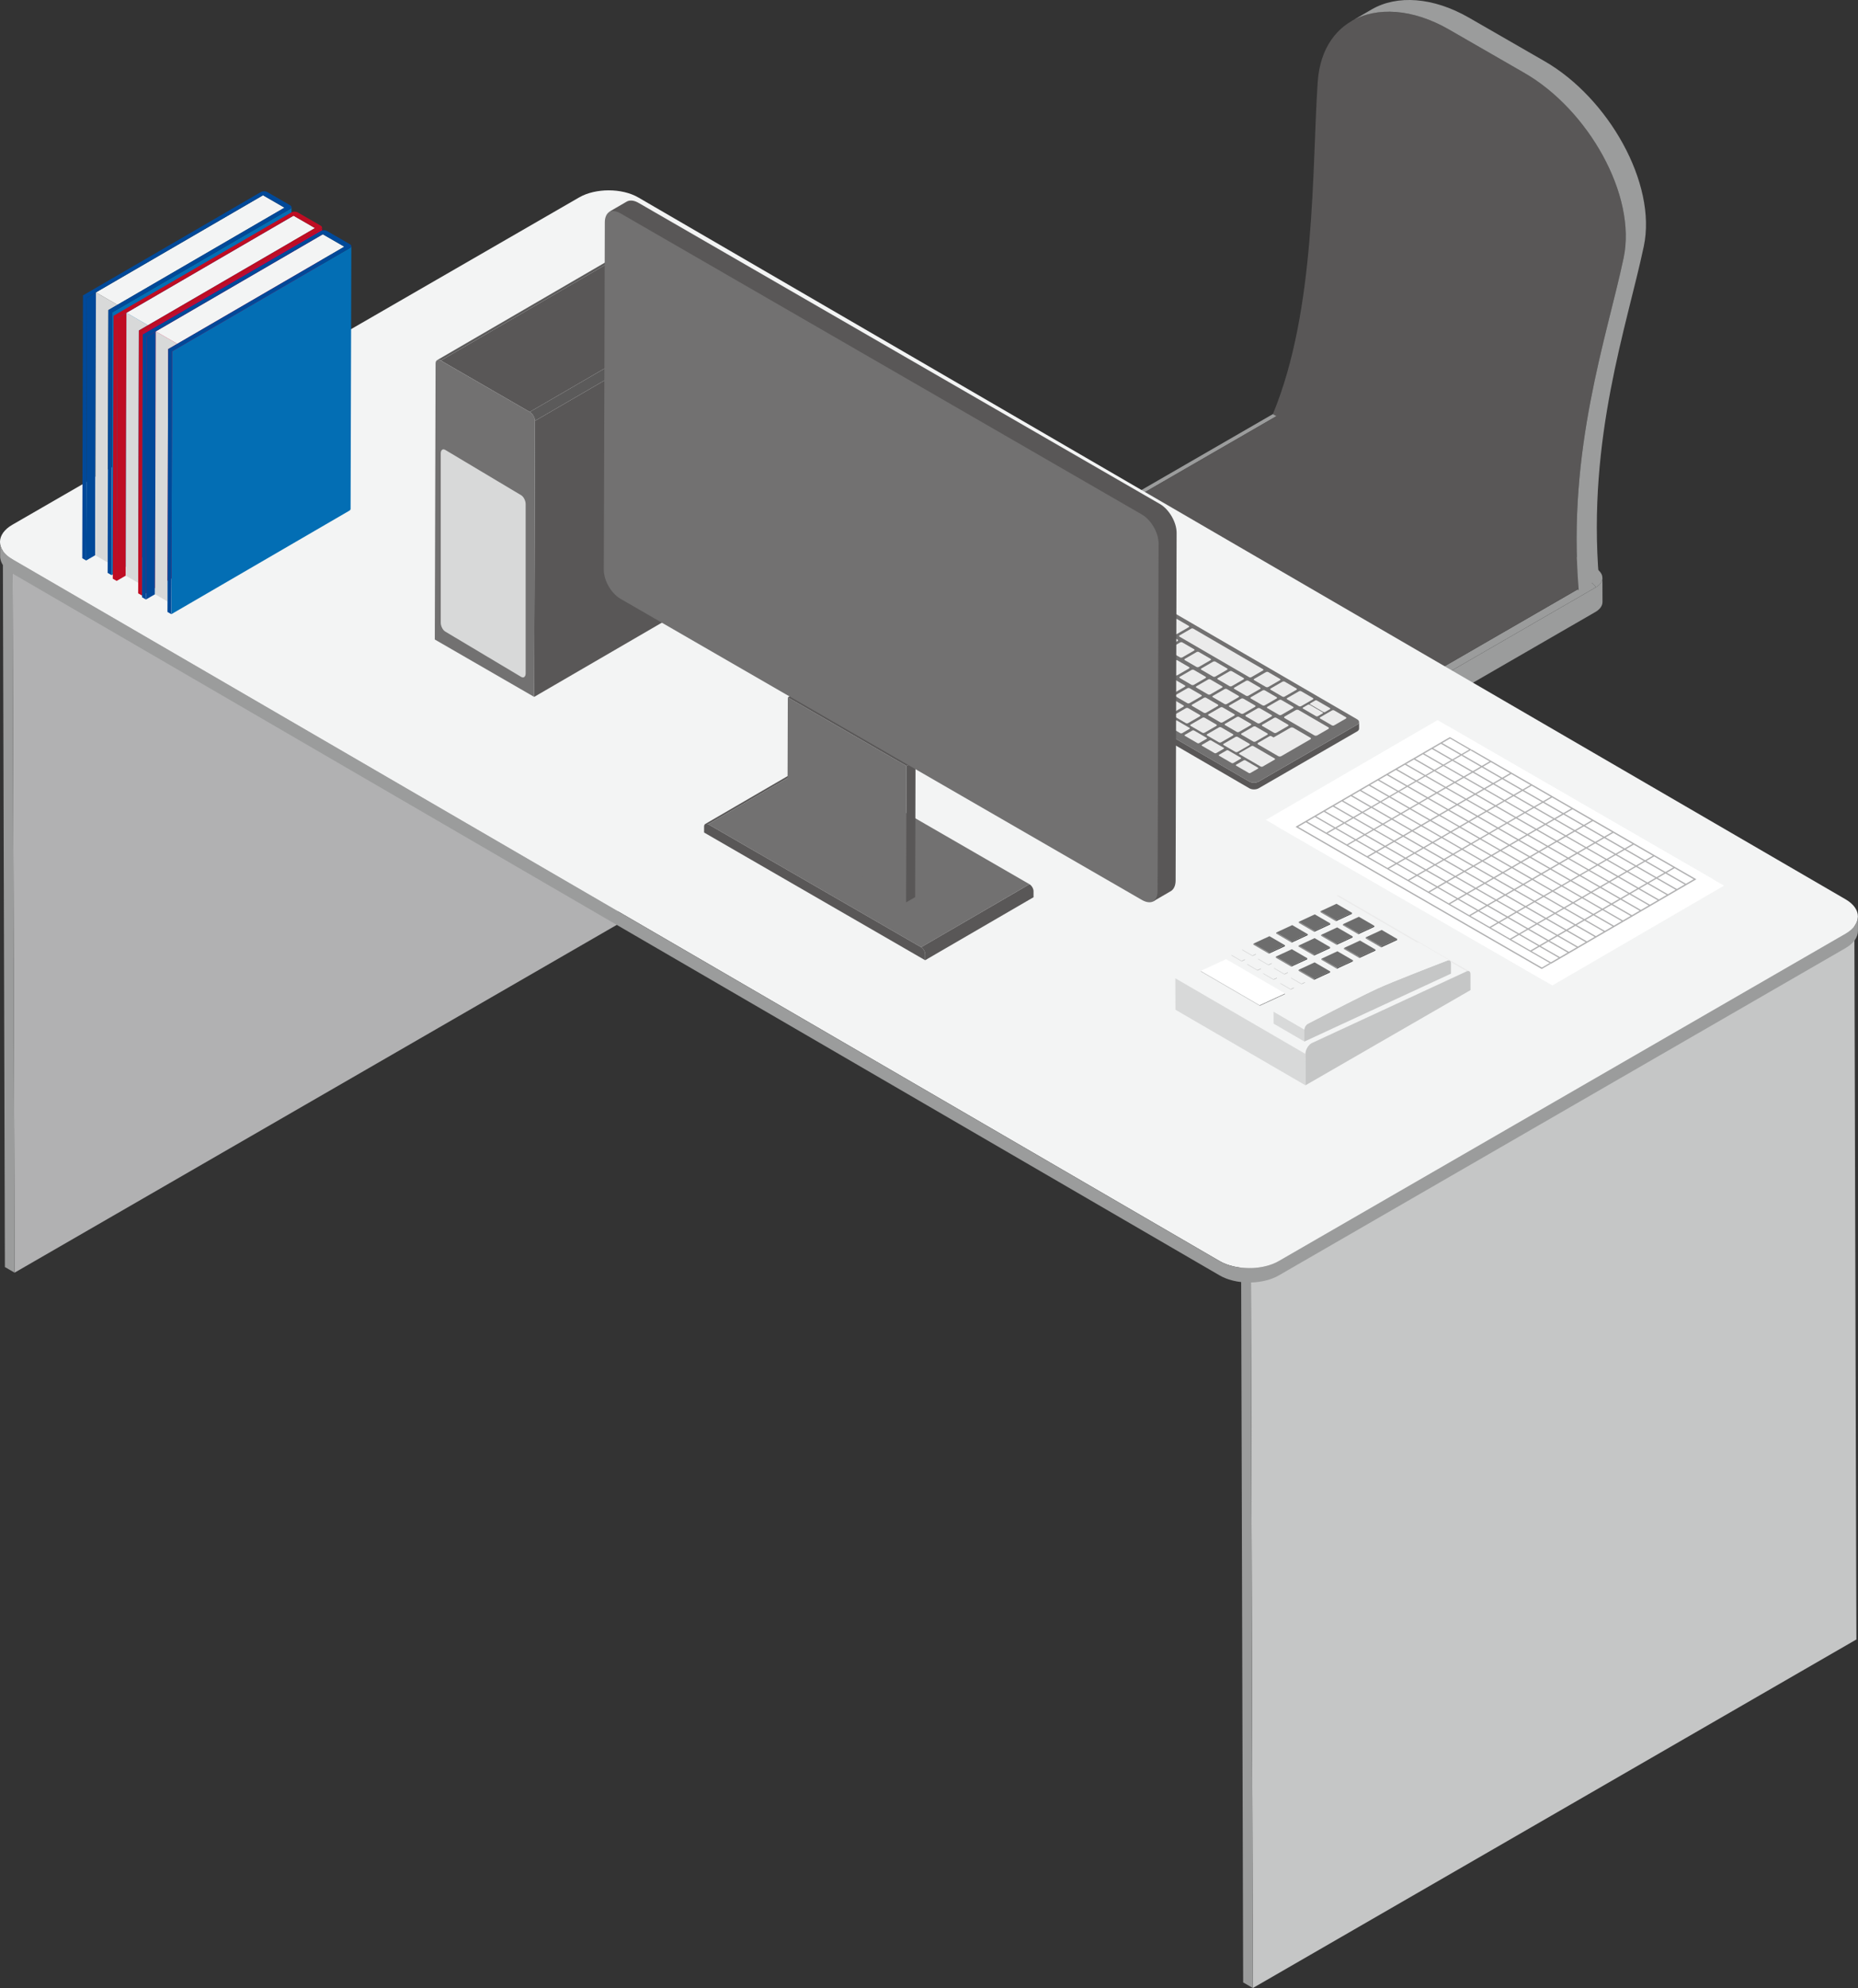 <?xml version="1.0" encoding="UTF-8"?><svg id="_レイヤー_2" xmlns="http://www.w3.org/2000/svg" viewBox="0 0 690.81 738.9"><rect x="0" y="0" width="690.81" height="738.9" fill="#333333" stroke="none"/><defs><style>.cls-1{fill:#bf0d23;}.cls-1,.cls-2,.cls-3,.cls-4,.cls-5,.cls-6,.cls-7,.cls-8,.cls-9,.cls-10,.cls-11,.cls-12,.cls-13,.cls-14,.cls-15,.cls-16,.cls-17,.cls-18,.cls-19,.cls-20{stroke-width:0px;}.cls-2{fill:#f3f4f4;}.cls-3{fill:#c5c6c6;}.cls-4{fill:#474747;}.cls-21{isolation:isolate;}.cls-5{fill:#858585;}.cls-6{fill:#ebebeb;}.cls-7{fill:#727171;}.cls-8{fill:#231815;}.cls-9{fill:#036eb4;}.cls-10{fill:#9b9c9c;}.cls-11{fill:#3e3a39;}.cls-12{fill:#5b5a5a;}.cls-13{fill:#b1b1b2;}.cls-14{fill:#d8d9d9;}.cls-15{fill:#004999;}.cls-16{fill:#595757;}.cls-17{fill:#fff;}.cls-18{fill:#6d6d6d;}.cls-19{fill:#cbcbcb;}.cls-20{fill:#c03;}</style></defs><g id="_町工場シリーズ_アフター5は同伴で"><g id="_グループ_イス"><g class="cls-21"><path class="cls-7" d="M420.9,370.39c-.17-.1-.35-.18-.54-.25-.14-.06-.3-.11-.45-.16-.1-.04-.21-.07-.31-.08-1.57-.35-3.47,0-5.52,1.19-5.33,3.08-9.63,10.52-9.62,16.65,0,.37.01.74.06,1.07v.06c.03.31.07.62.13.91l.04.21c.06.25.13.51.21.75,0,.03.01.06.01.07.08.25.18.51.28.74.01.03.03.06.04.08.11.24.24.48.38.69,0,0,0,.01.01.01.13.2.27.4.42.57.13.16.25.3.41.42.08.08.17.17.27.24.01.01.03.03.04.03.11.1.24.18.38.28l-7.87-4.58c-1.73-1-2.8-3.14-2.82-6.18-.01-6.13,4.29-13.58,9.62-16.66,2.69-1.54,5.11-1.68,6.86-.66l7.94,4.61Z"/><path class="cls-5" d="M423.76,376.6c.01,6.13-4.29,13.58-9.62,16.65-2.67,1.56-5.11,1.7-6.86.68l-.07-.04s-.03-.01-.03-.01h-.01c-.14-.1-.27-.18-.38-.28-.01,0-.03-.01-.04-.03-.1-.07-.18-.16-.27-.24-.16-.13-.28-.27-.41-.42-.16-.17-.3-.37-.42-.57-.01,0-.01-.01-.01-.01-.14-.21-.27-.45-.38-.69-.01-.03-.03-.06-.04-.08-.1-.23-.2-.47-.28-.74,0-.01-.01-.04-.01-.07-.08-.24-.16-.48-.21-.75l-.04-.21c-.06-.28-.1-.59-.13-.91v-.06c-.04-.35-.06-.71-.06-1.07-.01-6.13,4.29-13.57,9.62-16.65,2.05-1.19,3.95-1.54,5.52-1.19.11.03.21.06.31.08.16.04.31.08.45.16.18.07.37.16.54.25,1.75,1,2.84,3.14,2.86,6.21Z"/><path class="cls-8" d="M407.18,393.87h-.01c-.14-.1-.27-.18-.38-.28.13.1.25.2.4.28Z"/></g><g class="cls-21"><path class="cls-7" d="M559.85,288.72c-.17-.1-.35-.18-.54-.25-.14-.06-.3-.11-.45-.16-.1-.04-.21-.07-.31-.08-1.57-.35-3.47,0-5.52,1.19-5.33,3.08-9.63,10.52-9.62,16.65,0,.37.01.74.06,1.07v.06c.03.31.07.62.13.91l.04.21c.06.25.13.51.21.75,0,.03.01.06.01.07.08.25.18.51.28.74.01.03.03.06.04.08.11.24.24.48.38.69,0,0,0,.01.01.01.13.2.27.4.42.57.13.16.25.3.41.42.08.08.17.17.27.24.01.01.03.03.04.03.11.1.24.18.38.28l-7.87-4.58c-1.73-1-2.8-3.14-2.82-6.18-.01-6.13,4.29-13.58,9.62-16.66,2.69-1.54,5.11-1.68,6.86-.66l7.94,4.61Z"/><path class="cls-5" d="M562.7,294.93c.01,6.13-4.29,13.58-9.62,16.65-2.67,1.56-5.11,1.7-6.86.68l-.07-.04s-.03-.01-.03-.01h-.01c-.14-.1-.27-.18-.38-.28-.01,0-.03-.01-.04-.03-.1-.07-.18-.16-.27-.24-.16-.13-.28-.27-.41-.42-.16-.17-.3-.37-.42-.57-.01,0-.01-.01-.01-.01-.14-.21-.27-.45-.38-.69-.01-.03-.03-.06-.04-.08-.1-.23-.2-.47-.28-.74,0-.01-.01-.04-.01-.07-.08-.24-.16-.48-.21-.75l-.04-.21c-.06-.28-.1-.59-.13-.91v-.06c-.04-.35-.06-.71-.06-1.07-.01-6.13,4.29-13.57,9.62-16.65,2.05-1.19,3.95-1.54,5.52-1.19.11.03.21.06.31.08.16.04.31.08.45.16.18.07.37.16.54.25,1.75,1,2.84,3.14,2.86,6.21Z"/><path class="cls-8" d="M546.12,312.2h-.01c-.14-.1-.27-.18-.38-.28.13.1.25.2.4.28Z"/></g><g class="cls-21"><path class="cls-7" d="M423.46,287.29c-.17-.1-.35-.18-.54-.25-.14-.06-.3-.11-.45-.16-.1-.04-.21-.07-.31-.08-1.57-.35-3.47,0-5.52,1.19-5.33,3.08-9.63,10.52-9.62,16.65,0,.37.01.74.06,1.07v.06c.03.31.07.62.13.91l.04.21c.06.25.13.51.21.75,0,.03.01.06.01.07.08.25.18.51.28.74.01.03.03.06.04.08.11.24.24.48.38.69,0,0,0,.01.01.01.13.2.27.4.42.57.13.16.25.3.41.42.08.08.17.17.27.24.01.01.03.03.04.03.11.1.24.18.38.28l-7.87-4.58c-1.73-1-2.8-3.14-2.82-6.18-.01-6.13,4.29-13.58,9.62-16.66,2.69-1.54,5.11-1.68,6.86-.66l7.94,4.61Z"/><path class="cls-5" d="M426.32,293.5c.01,6.13-4.29,13.58-9.62,16.65-2.67,1.56-5.11,1.7-6.86.68l-.07-.04s-.03-.01-.03-.01h-.01c-.14-.1-.27-.18-.38-.28-.01,0-.03-.01-.04-.03-.1-.07-.18-.16-.27-.24-.16-.13-.28-.27-.41-.42-.16-.17-.3-.37-.42-.57-.01,0-.01-.01-.01-.01-.14-.21-.27-.45-.38-.69-.01-.03-.03-.06-.04-.08-.1-.23-.2-.47-.28-.74,0-.01-.01-.04-.01-.07-.08-.24-.16-.48-.21-.75l-.04-.21c-.06-.28-.1-.59-.13-.91v-.06c-.04-.35-.06-.71-.06-1.07-.01-6.13,4.29-13.57,9.62-16.65,2.05-1.19,3.95-1.54,5.52-1.19.11.03.21.06.31.08.16.04.31.08.45.16.18.07.37.16.54.25,1.75,1,2.84,3.14,2.86,6.21Z"/><path class="cls-8" d="M409.74,310.77h-.01c-.14-.1-.27-.18-.38-.28.13.1.25.2.4.28Z"/></g><g class="cls-21"><path class="cls-7" d="M569.53,371.23c-.17-.1-.35-.18-.54-.25-.14-.06-.3-.11-.45-.16-.1-.04-.21-.07-.31-.08-1.57-.35-3.47,0-5.52,1.19-5.33,3.08-9.63,10.52-9.62,16.65,0,.37.01.74.06,1.07v.06c.03.31.07.62.13.91l.04.21c.06.25.13.51.21.75,0,.03.01.06.01.07.08.25.18.51.28.74.01.03.03.06.04.08.11.24.24.48.38.69,0,0,0,.01.01.01.13.2.27.4.42.57.13.16.25.3.41.42.08.08.17.17.27.24.01.01.03.03.04.03.11.1.24.18.38.28l-7.87-4.58c-1.73-1-2.8-3.14-2.81-6.18-.01-6.13,4.29-13.58,9.62-16.66,2.69-1.54,5.11-1.68,6.86-.66l7.94,4.61Z"/><path class="cls-5" d="M572.39,377.44c.01,6.13-4.29,13.58-9.62,16.65-2.67,1.56-5.11,1.7-6.86.68l-.07-.04s-.03-.01-.03-.01h-.01c-.14-.1-.27-.18-.38-.28-.01,0-.03-.01-.04-.03-.1-.07-.18-.16-.27-.24-.16-.13-.28-.27-.41-.42-.16-.17-.3-.37-.42-.57-.01,0-.01-.01-.01-.01-.14-.21-.27-.45-.38-.69-.01-.03-.03-.06-.04-.08-.1-.23-.2-.47-.28-.74,0-.01-.01-.04-.01-.07-.08-.24-.16-.48-.21-.75l-.04-.21c-.06-.28-.1-.59-.13-.91v-.06c-.04-.35-.06-.71-.06-1.07-.01-6.13,4.29-13.57,9.62-16.65,2.05-1.19,3.95-1.54,5.52-1.19.11.03.21.06.31.08.16.04.31.08.45.16.18.07.37.16.54.25,1.75,1,2.84,3.14,2.86,6.21Z"/><path class="cls-8" d="M555.81,394.71h-.01c-.14-.1-.27-.18-.38-.28.13.1.25.2.4.28Z"/></g><g class="cls-21"><path class="cls-11" d="M556.8,363.76c3.08-1.78,5.58-.35,5.59,3.19,0,3.54-2.48,7.85-5.55,9.62-3.08,1.78-5.58.35-5.59-3.19-.01-3.54,2.48-7.84,5.56-9.62Z"/><path class="cls-16" d="M408.48,277.57c1.55-.89,2.95-.98,3.97-.39l148.32,86.19c-1.01-.59-2.42-.51-3.97.39-3.08,1.78-5.57,6.08-5.56,9.62,0,1.76.63,2.99,1.63,3.58l-148.32-86.19c-1-.58-1.62-1.82-1.63-3.58,0-3.54,2.48-7.84,5.56-9.62Z"/></g><g class="cls-21"><path class="cls-16" d="M552.87,277.18c1.01-.59,2.42-.51,3.97.39,3.08,1.78,5.56,6.08,5.55,9.62,0,1.76-.63,3-1.63,3.58l-148.32,86.19c1-.58,1.62-1.82,1.63-3.58,0-3.54-2.48-7.84-5.55-9.62-1.55-.9-2.96-.98-3.97-.39l148.32-86.19Z"/><path class="cls-11" d="M408.52,363.76c3.08,1.78,5.56,6.08,5.55,9.62,0,3.54-2.51,4.97-5.59,3.19-3.08-1.78-5.57-6.09-5.56-9.63.01-3.54,2.51-4.96,5.59-3.18Z"/></g><g class="cls-21"><path class="cls-16" d="M469.22,218.1l.31,107.61c0,1.95,1.29,3.89,3.84,5.38,5.15,2.99,13.51,2.99,18.69,0,2.6-1.5,3.91-3.48,3.9-5.45l-.31-107.61c0,1.97-1.3,3.95-3.9,5.45-5.18,2.99-13.54,2.99-18.69,0-2.55-1.48-3.83-3.43-3.84-5.37Z"/><path class="cls-16" d="M473.12,212.65c-5.18,2.99-5.2,7.84-.06,10.82,5.15,2.99,13.51,2.99,18.69,0,5.18-2.99,5.21-7.83.06-10.82-5.14-2.99-13.51-2.99-18.69,0Z"/></g><path class="cls-10" d="M489.93,151.11c-.55-.3-.76-.41-1.06-.53-.56-.22-.94-.36-1.73-.55-.54-.13-1.66-.35-3.1-.35-1.27,0-3.73.18-5.9,1.43.28-.16.98.01,1.8.49,2.26-1.31,5.92-1.31,8.17,0,.83-.48,1.53-.65,1.82-.49Z"/><path class="cls-10" d="M478.13,151.1l-9.49,5.48-9.49,5.48-9.49,5.48-9.49,5.48-9.49,5.48-9.49,5.48-9.49,5.48-9.49,5.48-9.49,5.48-9.49,5.48c.28-.16.98.01,1.8.49l94.89-54.79c-.82-.48-1.52-.65-1.8-.49Z"/><path class="cls-10" d="M591.35,211.59l-103.24-60c.83-.48,1.53-.65,1.82-.49,34.41,20,68.83,40,103.24,60,.31.18,1.26.74,1.96,1.73.28.4.42.79.43.79.05.14.12.32.14.46.04.22.07.51.09.74,0,1.27-.84,2.55-2.52,3.52,0-.49-.87-1.39-1.94-2.01,2.26-1.31,2.27-3.43.03-4.73Z"/><path class="cls-10" d="M383.24,205.89c-.64.4-1.51.9-2.13,1.33-.67.46-1.57,1.07-2.18,1.6-.98.84-2.23,2.01-3.13,2.94-.49.5-1.06,1.24-1.46,1.81-.39.55-.91,1.31-1.22,1.91-.47.93-1.02,2.21-1.36,3.2-.2.59-.37,1.4-.46,2.02-.1.64-.15,1.51-.16,2.17.02,5.97,3.94,11.93,11.78,16.48,0-.49.87-1.39,1.95-2.01-14.7-8.54-14.63-22.4.17-30.94-.82-.48-1.52-.65-1.8-.49Z"/><path class="cls-10" d="M384.86,237.32c-1.08.62-1.95,1.52-1.95,2.01l58.14,33.79c0-.49.87-1.39,1.95-2.01l-58.14-33.79Z"/><path class="cls-10" d="M496.43,271.11c1.07.62,1.94,1.52,1.94,2.01l94.89-54.79c0-.49-.87-1.39-1.94-2.01l-94.89,54.79Z"/><path class="cls-16" d="M385.04,206.38c-14.8,8.54-14.88,22.4-.17,30.94,19.38,11.26,38.76,22.53,58.14,33.79,14.7,8.55,38.62,8.55,53.42,0,31.63-18.26,63.26-36.52,94.89-54.79,2.26-1.31,2.27-3.43.03-4.73-34.41-20-68.83-40-103.24-60-2.25-1.31-5.91-1.31-8.17,0-31.63,18.26-63.26,36.52-94.89,54.79Z"/><path class="cls-10" d="M443.01,271.11c-1.08.62-1.95,1.52-1.95,2.01,15.78,9.17,41.43,9.17,57.31,0,0-.49-.87-1.39-1.94-2.01-14.8,8.55-38.72,8.55-53.42,0Z"/><path class="cls-10" d="M382.92,239.34l58.14,33.79c15.78,9.17,41.43,9.17,57.31,0l94.89-54.79c1.68-.97,2.52-2.24,2.52-3.52l.03,8.87c0,.15-.02.29-.03.43,0,.03,0,.06-.01.09-.11.7-.4,1.2-.67,1.58-.09.13-.22.29-.32.4-.2.2-.47.46-.68.64-.22.19-.42.32-.93.63l-9.49,5.48-9.49,5.48-9.49,5.48-9.49,5.48-9.49,5.48-9.49,5.48-9.49,5.48-9.49,5.48-9.49,5.48-9.49,5.48c-2.86,1.64-5.16,2.53-5.19,2.54-1.59.61-3.73,1.35-5.35,1.86-.86.27-2.04.55-2.92.76-2.59.62-5.61,1.05-5.92,1.09-.91.1-2.12.28-3.03.34-1.84.12-4.3.27-6.15.27-5.18,0-10.57-.61-15.17-1.72-.9-.22-2.1-.51-2.99-.79-1.61-.52-3.74-1.27-5.31-1.87-.83-.32-1.9-.84-2.69-1.23-.71-.35-1.63-.86-2.33-1.25l-5.81-3.38-5.81-3.38-5.81-3.38-5.81-3.38-5.81-3.38-5.81-3.38-5.81-3.38-5.81-3.38-5.81-3.38-5.81-3.38c-2.81-1.64-4.47-3.08-4.48-3.09-.95-.84-2.18-2.02-3.05-2.95-.48-.52-1.04-1.29-1.45-1.87-1.03-1.45-1.78-3.18-1.9-3.55-.2-.6-.52-1.4-.64-2.03-.03-.13-.05-.26-.07-.4-.2-.95-.31-1.9-.32-2.85l-.03-8.87c.02,5.97,3.94,11.93,11.78,16.48Z"/><path class="cls-16" d="M538.71,10.95c-23.65-13.61-47.05-5.73-48.78,19.49-2.19,31.94-.53,84.57-16.68,123.49,29.06,16.73,85.53,49.23,113.73,65.46-4.34-52.27,10.42-93.9,16.68-123.49,4.94-23.36-13.21-55.17-36.86-68.78l-28.09-16.17Z"/><path class="cls-10" d="M510.02,3.49c9.35-5.42,22.74-4.64,36.2,3.11l28.09,16.17c23.65,13.61,41.8,45.42,36.86,68.78-6.25,29.59-21.02,71.22-16.68,123.49l-7.51,4.35c-4.34-52.27,10.42-93.9,16.68-123.49,4.94-23.36-13.21-55.17-36.86-68.78l-28.09-16.17c-13.46-7.75-26.85-8.53-36.2-3.11l7.51-4.35Z"/></g><g id="_グループ_テーブル"><g class="cls-21"><polygon class="cls-13" points="4.66 205.04 5.42 473.02 229.81 343.47 229.05 75.49 4.66 205.04"/><polygon class="cls-10" points="4.66 205.04 1.06 202.95 1.82 470.93 5.42 473.02 4.66 205.04"/><polygon class="cls-19" points="229.05 75.49 225.45 73.39 1.06 202.95 4.66 205.04 229.05 75.49"/></g><g class="cls-21"><polygon class="cls-3" points="465.06 470.93 465.82 738.9 690.21 609.35 689.45 341.37 465.06 470.93"/><polygon class="cls-10" points="465.06 470.93 461.45 468.83 462.21 736.81 465.82 738.9 465.06 470.93"/><polygon class="cls-19" points="689.45 341.37 685.85 339.28 461.45 468.83 465.06 470.93 689.45 341.37"/></g><path class="cls-2" d="M4.59,195.04c-6.1,3.52-6.13,9.23-.07,12.76l448.94,260.9c6.06,3.52,15.92,3.52,22.02,0l210.7-121.65c6.1-3.52,6.13-9.23.07-12.76L237.32,73.39c-6.06-3.52-15.92-3.53-22.02,0L4.59,195.04Z"/><path class="cls-10" d="M.01,201.73c0,.08,0,.16.02.24,0,.07.02.14.03.2.01.08.02.16.04.23.01.07.03.14.04.21.02.08.03.15.06.23.02.07.04.14.06.21.02.08.05.15.07.23.02.07.05.13.08.2.03.08.06.16.1.24.03.07.06.13.09.2.04.08.08.16.12.23.03.06.07.13.1.19.05.09.11.19.17.28.04.06.07.11.11.17.07.1.14.2.22.3.03.04.06.09.1.13.13.16.26.32.4.47.04.04.08.08.11.12.11.12.23.24.35.35.06.05.11.11.17.16.07.07.15.13.22.2.07.06.14.12.21.18.08.06.16.13.24.19.08.06.15.12.23.17.09.06.18.12.27.19.08.06.16.11.25.17.09.06.19.12.28.18.12.07.24.15.36.22l448.94,260.9c.34.2.69.38,1.05.55.09.05.19.09.28.13.33.15.66.29,1,.43.04.02.09.04.13.05.36.14.74.26,1.12.38.26.08.53.16.8.23.2.06.41.11.61.17.28.07.57.13.86.18.21.04.42.09.63.13.09.02.18.03.26.04.36.06.72.11,1.08.15.1.01.21.03.31.04.21.02.42.03.63.05.35.03.7.05,1.05.07.22,0,.45.01.67.02.28,0,.57,0,.85,0,.24,0,.48-.01.71-.02.26-.01.53-.02.79-.04.24-.02.48-.04.72-.06.26-.03.52-.05.78-.09.23-.03.47-.06.7-.1.28-.04.55-.09.83-.14.22-.04.43-.08.65-.13.33-.07.65-.15.97-.24.21-.05.42-.11.62-.17.11-.03.22-.07.33-.1.32-.1.64-.21.95-.32.09-.03.18-.06.27-.1.28-.11.55-.23.83-.35.13-.06.27-.11.4-.17.39-.19.77-.38,1.14-.6l210.7-121.65c3.07-1.77,4.6-4.1,4.6-6.42l.02,5.32c0,2.32-1.53,4.65-4.6,6.42h0l-210.7,121.65c-.37.21-.75.41-1.14.6-.13.06-.27.12-.4.18-.23.1-.46.21-.7.3-.04.02-.08.03-.13.05-.09.03-.18.07-.27.1-.31.11-.63.22-.95.32-.11.03-.22.07-.33.1-.07.02-.15.05-.22.07-.13.04-.27.06-.4.1-.32.08-.64.17-.97.24-.09.02-.17.04-.26.06-.13.03-.26.04-.39.07-.27.05-.55.1-.83.14-.11.02-.22.04-.33.06-.12.02-.24.03-.37.04-.26.03-.52.06-.78.09-.12.01-.25.03-.37.04-.12,0-.23.01-.35.02-.26.02-.53.03-.79.04-.13,0-.26.02-.4.02-.11,0-.21,0-.32,0-.29,0-.57,0-.85,0-.14,0-.28,0-.42,0-.08,0-.17-.01-.25-.02-.35-.02-.7-.04-1.05-.07-.14-.01-.28-.01-.42-.03-.07,0-.13-.02-.2-.02-.11-.01-.21-.02-.31-.04-.36-.04-.72-.09-1.08-.15-.09-.01-.18-.03-.26-.04-.04,0-.09-.01-.13-.02-.17-.03-.33-.07-.5-.11-.29-.06-.58-.12-.86-.18-.21-.05-.41-.11-.61-.17-.27-.07-.54-.15-.8-.23-.06-.02-.12-.03-.17-.05-.32-.1-.64-.22-.94-.33-.04-.02-.09-.04-.13-.05-.34-.13-.67-.28-1-.43-.1-.04-.19-.09-.29-.13-.36-.17-.71-.36-1.05-.55L4.54,213.11c-.06-.04-.13-.07-.19-.11-.06-.04-.11-.07-.17-.11-.1-.06-.19-.12-.28-.18-.08-.06-.17-.11-.25-.17-.09-.06-.18-.12-.26-.19-.08-.06-.15-.11-.23-.17-.08-.06-.17-.13-.24-.19-.07-.06-.14-.12-.21-.18-.08-.06-.15-.13-.22-.2-.03-.03-.06-.05-.09-.08-.03-.03-.05-.05-.08-.08-.12-.12-.24-.23-.35-.35-.04-.04-.08-.08-.11-.12-.14-.16-.28-.31-.4-.47,0,0-.01-.01-.02-.02-.03-.04-.05-.07-.08-.11-.08-.1-.15-.2-.22-.3-.04-.06-.07-.11-.11-.17-.06-.09-.12-.18-.17-.28-.01-.03-.03-.05-.05-.08-.02-.04-.04-.08-.06-.11-.04-.08-.08-.16-.12-.23-.03-.07-.06-.13-.09-.2-.04-.08-.07-.16-.1-.24-.01-.04-.03-.07-.04-.11-.01-.03-.02-.06-.03-.1-.03-.08-.05-.15-.07-.23-.02-.07-.04-.14-.06-.21-.02-.08-.04-.15-.06-.23,0-.04-.02-.08-.03-.12,0-.03,0-.06-.01-.08-.01-.08-.03-.16-.04-.23,0-.07-.02-.14-.03-.2,0-.08-.01-.16-.02-.23,0-.05,0-.09,0-.14,0-.05,0-.09,0-.14v-5.32c-.01.09,0,.18,0,.27Z"/></g><g id="_グループ_小物"><g id="_グループ_書類"><polygon class="cls-17" points="534.47 267.65 470.66 304.73 573.35 364.02 637.16 326.94 534.47 267.65"/><polygon class="cls-17" points="538.3 269.89 474.49 306.98 577.18 366.27 640.99 329.18 538.3 269.89"/><path class="cls-13" d="M576.14,357.94l-2.87,1.67-90.59-52.3,2.87-1.67,21.05,12.15-5.87-3.39h0l-.49-.28-7.11-4.1.48-.28,2.87-1.67.47-.27,2.87-1.67.48-.28,2.87-1.67.46-.27,2.87-1.67.48-.28,2.87-1.67.48-.28,2.87-1.67.46-.27,2.87-1.67.48-.28,2.87-1.67.47-.27,2.87-1.67.48-.28,2.87-1.67.48-.28,2.87-1.67.47-.27,2.87-1.67.48-.28,2.87-1.67.47-.27,2.87-1.67.48-.28,2.87-1.67.48-.28,2.87-1.67.47-.27-8.06-4.65-3.34,1.94-.33.19-.16.09h0l-2.11,1.23-1.78,1.03-2.34,1.36-.32.18-.15.09h0l-2.87,1.67-.68.39-4.89,2.84-1.12.65-.48.28h0l-2.87,1.67-3.35,1.95h0s-.46.27-.46.27h0l-2.87,1.67-2.62,1.52-6.25,3.63-1.18.68-.72.42-4.82,2.8-1.15.67-.48.28h0l-2.87,1.67-.4.23-.06.04h0l-1.08.63-5.63,3.27,91.54,52.85,3.35-1.95-.48-.28ZM539.12,274.5l7.12,4.11-2.87,1.67-7.12-4.11,2.87-1.67ZM535.76,276.45l7.12,4.11-2.87,1.67-7.12-4.11,2.87-1.67ZM532.41,278.4l7.12,4.11-2.87,1.67-7.12-4.11,2.87-1.67ZM529.07,280.34l7.12,4.11-2.87,1.67-7.12-4.11,2.87-1.67ZM525.72,282.29l7.12,4.11-2.87,1.67-7.12-4.11,2.87-1.67ZM522.38,284.23l7.12,4.11-2.87,1.67-7.12-4.11,2.87-1.67ZM519.02,286.18l7.12,4.11-2.87,1.67-7.12-4.11,2.87-1.67ZM515.67,288.13l7.12,4.11-2.87,1.67-7.12-4.11,2.87-1.67ZM512.33,290.07l7.12,4.11-2.87,1.67-7.12-4.11,2.87-1.67ZM508.98,292.02l7.12,4.11-2.87,1.67-7.12-4.11,2.87-1.67ZM505.64,293.96l7.12,4.11-2.87,1.67-7.12-4.11,2.87-1.67ZM502.28,295.91l7.12,4.11-2.87,1.67-7.12-4.11,2.87-1.67ZM498.93,297.85l7.12,4.11-2.87,1.67-7.12-4.11,2.87-1.67ZM495.59,299.8l7.12,4.11-2.87,1.67-7.12-4.11,2.87-1.67ZM492.24,301.74l7.12,4.11-2.87,1.67-7.12-4.11,2.87-1.67ZM488.9,303.68l7.12,4.11-2.87,1.67-7.12-4.11,2.87-1.67ZM523.02,327.27l-2.4-1.39,2.76,1.59-.36-.21ZM555.25,345.88l-6.87-3.97,5,2.89.47.27h0l1.41.81ZM553.82,282.99l-2.87,1.67-7.11-4.1-.48.28,7.11,4.1-2.87,1.67-7.11-4.1-.48.28,7.11,4.1-2.87,1.67-7.11-4.1-.47.27,7.11,4.1-2.87,1.67-7.11-4.1-.48.28,7.11,4.1-2.87,1.67-7.11-4.1-.47.27,7.11,4.1-2.87,1.67-7.11-4.1-.48.28,7.11,4.1-2.87,1.67-7.11-4.1-.48.28,7.11,4.1-2.87,1.67-7.11-4.1-.47.27,7.11,4.1-2.87,1.67-7.11-4.1-.48.28,7.11,4.1-2.87,1.67-7.11-4.1-.46.27,7.11,4.1-2.87,1.67-7.11-4.1-.48.28,7.11,4.1-2.87,1.67-7.11-4.1-.48.28,7.11,4.1-2.87,1.67-7.11-4.1-.46.27,7.11,4.1-2.87,1.67-7.11-4.1-.48.28,7.11,4.1-2.87,1.67-7.11-4.1-.47.27,7.11,4.1-2.87,1.67-7.11-4.1-.48.28,7.11,4.1.49.28h0l5.87,3.39,1.24.72.48.28h0l7.11,4.1,5.19,3,2.4,1.39.36.21.11.06h0l1.14.66,5.98,3.45.47.27h0l7.11,4.1,7.59,4.38.49.28h0l2.11,1.22,5,2.89.47.27h0l1.41.81,5.7,3.29,7.59,4.38.49.28h0l7.11,4.1.48.28,9.23-5.36.82-.48.5-.29,11.72-6.81,1.16-.67,3.35-1.95,3.34-1.94.51-.3,4.44-2.58,1.76-1.02,2.13-1.24,4.61-2.68,3.28-1.91,3.36-1.95,3.82-2.22-7.59-4.38-5.69-3.28-13.61-7.86-3.46-2-7.59-4.38-4.46-2.57-11.54-6.66-6.78-3.91-7.58-4.37-4.56-2.63-7.07-4.08-3.55-2.05-.47.27,7.11,4.1ZM550.95,285.22l7.11,4.1-2.87,1.67-7.11-4.1,2.87-1.67ZM561.92,349.17l2.87-1.67,7.11,4.1-2.87,1.67-7.11-4.1ZM508.8,318.5l2.87-1.67,7.11,4.1-2.87,1.67-7.11-4.1ZM512.14,316.56l2.87-1.67,7.11,4.1-2.87,1.67-7.11-4.1ZM571.67,316.57l-2.87,1.67-7.11-4.1,2.87-1.67,7.11,4.1ZM565.04,312.19l2.87-1.67,7.11,4.1-2.87,1.67-7.11-4.1ZM568.32,318.52l-2.87,1.67-7.11-4.1,2.87-1.67,7.11,4.1ZM564.98,320.46l-2.87,1.67-7.11-4.1,2.87-1.67,7.11,4.1ZM561.62,322.41l-2.87,1.67-7.11-4.1,2.87-1.67,7.11,4.1ZM558.28,324.35l-2.87,1.67-7.11-4.1,2.87-1.67,7.11,4.1ZM554.93,326.3l-2.87,1.67-7.11-4.1,2.87-1.67,7.11,4.1ZM555.41,326.58l7.11,4.1-2.87,1.67-7.11-4.1,2.87-1.67ZM555.9,326.3l2.87-1.67,7.11,4.1-2.87,1.67-7.11-4.1ZM559.23,324.36l2.87-1.67,7.11,4.1-2.87,1.67-7.11-4.1ZM562.59,322.41l2.87-1.67,7.11,4.1-2.87,1.67-7.11-4.1ZM565.93,320.47l2.87-1.67,7.11,4.1-2.87,1.67-7.11-4.1ZM569.28,318.52l2.87-1.67,7.11,4.1-2.87,1.67-7.11-4.1ZM572.63,316.57l2.87-1.67,7.11,4.1-2.87,1.67-7.11-4.1ZM575.97,314.63l2.87-1.67,7.11,4.1-2.87,1.67-7.11-4.1ZM575.49,314.35l-7.11-4.1,2.87-1.67,7.11,4.1-2.87,1.67ZM567.9,309.97l-7.11-4.1,2.87-1.67,7.11,4.1-2.87,1.67ZM567.43,310.24l-2.87,1.67-7.11-4.1,2.87-1.67,7.11,4.1ZM564.08,312.19l-2.87,1.67-7.11-4.1,2.87-1.67,7.11,4.1ZM560.72,314.14l-2.87,1.67-7.11-4.1,2.87-1.67,7.11,4.1ZM557.38,316.08l-2.87,1.67-7.11-4.1,2.87-1.67,7.11,4.1ZM554.03,318.03l-2.87,1.67-7.11-4.1,2.87-1.67,7.11,4.1ZM550.69,319.97l-2.87,1.67-7.11-4.1,2.87-1.67,7.11,4.1ZM547.34,321.92l-2.87,1.67-7.11-4.1,2.87-1.67,7.11,4.1ZM543.98,323.87l-2.87,1.67-7.11-4.1,2.87-1.67,7.11,4.1ZM544.47,324.15l7.11,4.1-2.87,1.67-7.11-4.1,2.87-1.67ZM552.06,328.53l7.11,4.1-2.87,1.67-7.11-4.1,2.87-1.67ZM559.65,332.91l7.11,4.1-2.87,1.67-7.11-4.1,2.87-1.67ZM560.13,332.63l2.87-1.67,7.11,4.1-2.87,1.67-7.11-4.1ZM563.49,330.69l2.87-1.67,7.11,4.1-2.87,1.67-7.11-4.1ZM566.83,328.74l2.87-1.67,7.11,4.1-2.87,1.67-7.11-4.1ZM570.18,326.8l2.87-1.67,7.11,4.1-2.87,1.67-7.11-4.1ZM573.52,324.86l2.87-1.67,7.11,4.1-2.87,1.67-7.11-4.1ZM576.87,322.91l2.87-1.67,7.11,4.1-2.87,1.67-7.11-4.1ZM580.23,320.96l2.87-1.67,7.11,4.1-2.87,1.67-7.11-4.1ZM583.57,319.02l2.87-1.67,7.11,4.1-2.87,1.67-7.11-4.1ZM586.92,317.07l2.87-1.67,7.11,4.1-2.87,1.67-7.11-4.1ZM586.44,316.79l-7.11-4.1,2.87-1.67,7.11,4.1-2.87,1.67ZM578.84,312.4l-7.11-4.1,2.87-1.67,7.11,4.1-2.87,1.67ZM571.25,308.02l-7.11-4.1,2.87-1.67,7.11,4.1-2.87,1.67ZM563.67,303.65l-7.12-4.11,2.87-1.67,7.12,4.11-2.87,1.67ZM563.19,303.93l-2.87,1.67-7.12-4.11,2.87-1.67,7.12,4.11ZM559.85,305.87l-2.87,1.67-7.12-4.11,2.87-1.67,7.12,4.11ZM556.5,307.82l-2.87,1.67-7.12-4.11,2.87-1.67,7.12,4.11ZM553.15,309.77l-2.87,1.67-7.12-4.11,2.87-1.67,7.12,4.11ZM549.81,311.71l-2.87,1.67-7.12-4.11,2.87-1.67,7.12,4.11ZM546.45,313.65l-2.87,1.67-7.12-4.11,2.87-1.67,7.12,4.11ZM543.12,315.59l-2.87,1.67-7.12-4.11,2.87-1.67,7.12,4.11ZM539.76,317.54l-2.87,1.67-7.12-4.11,2.87-1.67,7.12,4.11ZM536.41,319.49l-2.87,1.67-7.12-4.11,2.87-1.67,7.12,4.11ZM533.07,321.43l-2.87,1.67-7.12-4.11,2.87-1.67,7.12,4.11ZM533.54,321.7l7.11,4.1-2.87,1.67-7.11-4.1,2.87-1.67ZM538.26,327.76l2.87-1.67,7.11,4.1-2.87,1.67-7.11-4.1ZM544.88,332.14l-2.87,1.67-7.11-4.1,2.87-1.67,7.11,4.1ZM548.72,330.47l7.11,4.1-2.87,1.67-7.11-4.1,2.87-1.67ZM556.31,334.85l7.11,4.1-2.87,1.67-7.11-4.1,2.87-1.67ZM563.89,339.23l7.12,4.11-2.87,1.67-7.12-4.11,2.87-1.67ZM564.36,338.96l2.87-1.67,7.12,4.11-2.87,1.67-7.12-4.11ZM567.71,337.01l2.87-1.67,7.12,4.11-2.87,1.67-7.12-4.11ZM571.07,335.06l2.87-1.67,7.12,4.11-2.87,1.67-7.12-4.11ZM574.4,333.12l2.87-1.67,7.12,4.11-2.87,1.67-7.12-4.11ZM577.76,331.17l2.87-1.67,7.12,4.11-2.87,1.67-7.12-4.11ZM581.1,329.23l2.87-1.67,7.12,4.11-2.87,1.67-7.12-4.11ZM584.45,327.28l2.87-1.67,7.12,4.11-2.87,1.67-7.12-4.11ZM587.8,325.33l2.87-1.67,7.12,4.11-2.87,1.67-7.12-4.11ZM591.14,323.39l2.87-1.67,7.12,4.11-2.87,1.67-7.12-4.11ZM594.5,321.44l2.87-1.67,7.12,4.11-2.87,1.67-7.12-4.11ZM597.84,319.5l2.87-1.67,7.12,4.11-2.87,1.67-7.12-4.11ZM597.37,319.23l-7.11-4.1,2.87-1.67,7.11,4.1-2.87,1.67ZM589.77,314.85l-7.11-4.1,2.87-1.67,7.11,4.1-2.87,1.67ZM582.18,310.46l-7.11-4.1,2.87-1.67,7.11,4.1-2.87,1.67ZM574.59,306.08l-7.11-4.1,2.87-1.67,7.11,4.1-2.87,1.67ZM567.01,301.71l-7.12-4.11,2.87-1.67,7.12,4.11-2.87,1.67ZM559.42,297.32l-7.11-4.1,2.87-1.67,7.11,4.1-2.87,1.67ZM558.96,297.59l-2.87,1.67-7.11-4.1,2.87-1.67,7.11,4.1ZM555.6,299.54l-2.87,1.67-7.11-4.1,2.87-1.67,7.11,4.1ZM552.26,301.48l-2.87,1.67-7.11-4.1,2.87-1.67,7.11,4.1ZM548.91,303.43l-2.87,1.67-7.11-4.1,2.87-1.67,7.11,4.1ZM545.55,305.38l-2.87,1.67-7.11-4.1,2.87-1.67,7.11,4.1ZM542.22,307.32l-2.87,1.67-7.11-4.1,2.87-1.67,7.11,4.1ZM538.86,309.27l-2.87,1.67-7.11-4.1,2.87-1.67,7.11,4.1ZM535.52,311.21l-2.87,1.67-7.11-4.1,2.87-1.67,7.11,4.1ZM532.17,313.16l-2.87,1.67-7.11-4.1,2.87-1.67,7.11,4.1ZM528.81,315.11l-2.87,1.67-7.11-4.1,2.87-1.67,7.11,4.1ZM525.48,317.05l-2.87,1.67-7.11-4.1,2.87-1.67,7.11,4.1ZM522.59,319.27l7.12,4.11-2.87,1.67-7.12-4.11,2.87-1.67ZM530.18,323.65l7.11,4.1-2.87,1.67-7.11-4.1,2.87-1.67ZM541.55,334.08l-2.87,1.67-7.11-4.1,2.87-1.67,7.11,4.1ZM539.16,336.03l2.87-1.67,7.11,4.1-2.87,1.67-7.11-4.1ZM542.5,334.09l2.87-1.67,7.11,4.1-2.87,1.67-7.11-4.1ZM552.96,336.8l7.11,4.1-2.87,1.67-7.11-4.1,2.87-1.67ZM560.54,341.18l7.12,4.11-2.87,1.67-7.12-4.11,2.87-1.67ZM565.26,347.23l2.87-1.67,7.11,4.1-2.87,1.67-7.11-4.1ZM568.61,345.28l2.87-1.67,7.11,4.1-2.87,1.67-7.11-4.1ZM571.95,343.34l2.87-1.67,7.11,4.1-2.87,1.67-7.11-4.1ZM575.3,341.39l2.87-1.67,7.11,4.1-2.87,1.67-7.11-4.1ZM578.66,339.44l2.87-1.67,7.11,4.1-2.87,1.67-7.11-4.1ZM582,337.5l2.87-1.67,7.11,4.1-2.87,1.67-7.11-4.1ZM585.35,335.55l2.87-1.67,7.11,4.1-2.87,1.67-7.11-4.1ZM588.69,333.61l2.87-1.67,7.11,4.1-2.87,1.67-7.11-4.1ZM592.04,331.66l2.87-1.67,7.11,4.1-2.87,1.67-7.11-4.1ZM595.4,329.72l2.87-1.67,7.11,4.1-2.87,1.67-7.11-4.1ZM598.74,327.78l2.87-1.67,7.11,4.1-2.87,1.67-7.11-4.1ZM602.09,325.83l2.87-1.67,7.11,4.1-2.87,1.67-7.11-4.1ZM605.43,323.89l2.87-1.67,7.11,4.1-2.87,1.67-7.11-4.1ZM608.78,321.94l2.87-1.67,7.11,4.1-2.87,1.67-7.11-4.1ZM608.31,321.67l-7.12-4.11,2.87-1.67,7.12,4.11-2.87,1.67ZM600.72,317.28l-7.11-4.1,2.87-1.67,7.11,4.1-2.87,1.67ZM593.13,312.9l-7.11-4.1,2.87-1.67,7.11,4.1-2.87,1.67ZM585.54,308.52l-7.11-4.1,2.87-1.67,7.11,4.1-2.87,1.67ZM577.94,304.13l-7.11-4.1,2.87-1.67,7.11,4.1-2.87,1.67ZM570.37,299.76l-7.12-4.11,2.87-1.67,7.12,4.11-2.87,1.67ZM562.77,295.37l-7.11-4.1,2.87-1.67,7.11,4.1-2.87,1.67ZM547.59,287.17l7.11,4.1-2.87,1.67-7.11-4.1,2.87-1.67ZM544.25,289.11l7.11,4.1-2.87,1.67-7.11-4.1,2.87-1.67ZM540.9,291.06l7.11,4.1-2.87,1.67-7.11-4.1,2.87-1.67ZM537.56,293l7.11,4.1-2.87,1.67-7.11-4.1,2.87-1.67ZM534.21,294.95l7.11,4.1-2.87,1.67-7.11-4.1,2.87-1.67ZM530.85,296.89l7.11,4.1-2.87,1.67-7.11-4.1,2.87-1.67ZM527.51,298.83l7.11,4.1-2.87,1.67-7.11-4.1,2.87-1.67ZM524.16,300.78l7.11,4.1-2.87,1.67-7.11-4.1,2.87-1.67ZM520.82,302.72l7.11,4.1-2.87,1.67-7.11-4.1,2.87-1.67ZM517.47,304.67l7.11,4.1-2.87,1.67-7.11-4.1,2.87-1.67ZM514.11,306.62l7.11,4.1-2.87,1.67-7.11-4.1,2.87-1.67ZM510.78,308.56l7.11,4.1-2.87,1.67-7.11-4.1,2.87-1.67ZM507.42,310.51l7.11,4.1-2.87,1.67-7.11-4.1,2.87-1.67ZM504.08,312.45l7.11,4.1-2.87,1.67-7.11-4.1,2.87-1.67ZM516.38,322.88l2.87-1.67,7.12,4.11-2.87,1.67-7.12-4.11ZM526.85,325.59l7.12,4.11-2.87,1.67-7.12-4.11,2.87-1.67ZM546.75,340.41l2.87-1.67,7.11,4.1-2.87,1.67-7.11-4.1ZM557.2,343.12l7.11,4.1-2.87,1.67-7.11-4.1,2.87-1.67ZM579.49,355.99l-2.87,1.67-7.11-4.1,2.87-1.67,7.11,4.1ZM579.96,355.72l-7.11-4.1,2.87-1.67,7.11,4.1-2.87,1.67ZM583.31,353.77l-7.11-4.1,2.87-1.67,7.11,4.1-2.87,1.67ZM589.52,350.16l-2.87,1.67-7.11-4.1,2.87-1.67,7.11,4.1ZM592.88,348.21l-2.87,1.67-7.11-4.1,2.87-1.67,7.11,4.1ZM596.23,346.26l-2.87,1.67-7.11-4.1,2.87-1.67,7.11,4.1ZM599.57,344.32l-2.87,1.67-7.11-4.1,2.87-1.67,7.11,4.1ZM600.05,344.04l-7.11-4.1,2.87-1.67,7.11,4.1-2.87,1.67ZM606.26,340.43l-2.87,1.67-7.11-4.1,2.87-1.67,7.11,4.1ZM609.62,338.48l-2.87,1.67-7.11-4.1,2.87-1.67,7.11,4.1ZM610.1,338.2l-7.11-4.1,2.87-1.67,7.11,4.1-2.87,1.67ZM616.31,334.59l-2.87,1.67-7.11-4.1,2.87-1.67,7.11,4.1ZM619.66,332.64l-2.87,1.67-7.11-4.1,2.87-1.67,7.11,4.1ZM620.13,332.37l-7.11-4.1,2.87-1.67,7.11,4.1-2.87,1.67ZM623.48,330.42l-7.11-4.1,2.87-1.67,7.11,4.1-2.87,1.67ZM629.71,326.8l-2.87,1.67-7.11-4.1,2.87-1.67,7.11,4.1ZM622.12,322.42l-2.87,1.67-7.11-4.1,2.87-1.67,7.11,4.1ZM614.54,318.05l-2.87,1.67-7.12-4.11,2.87-1.67,7.12,4.11ZM606.95,313.66l-2.87,1.67-7.11-4.1,2.87-1.67,7.11,4.1ZM599.35,309.28l-2.87,1.67-7.11-4.1,2.87-1.67,7.11,4.1ZM591.76,304.9l-2.87,1.67-7.11-4.1,2.87-1.67,7.11,4.1ZM584.17,300.51l-2.87,1.67-7.11-4.1,2.87-1.67,7.11,4.1ZM576.59,296.14l-2.87,1.67-7.12-4.11,2.87-1.67,7.12,4.11ZM569,291.76l-2.87,1.67-7.11-4.1,2.87-1.67,7.11,4.1ZM561.41,287.37l-2.87,1.67-7.11-4.1,2.87-1.67,7.11,4.1Z"/></g><g id="_グループ_電話機"><path class="cls-6" d="M546.17,360.96s-.06-.03-.1-.03c-.04-.01-.07-.02-.11-.02-.04,0-.07,0-.11,0-.17,0-.36.04-.56.14l-48.35-28.1c.39-.18.73-.18.99-.03l48.34,28.09s-.05-.03-.08-.04c0,0,0,0,0,0Z"/><path class="cls-2" d="M487.9,387.6c-.08.04-.16.08-.23.12-1.26.73-2.31,2.51-2.3,4l-48.36-28.1c0-1.48,1.04-3.27,2.3-4,.08-.04.16-.09.23-.12l57.38-26.57,48.35,28.1-57.38,26.57Z"/><polygon class="cls-14" points="485.36 391.72 485.39 403.39 437.04 375.29 437.01 363.62 485.36 391.72"/><path class="cls-3" d="M487.67,387.73c.08-.04.16-.09.23-.12l57.38-26.57c.2-.09.39-.14.56-.14.04,0,.08,0,.11,0,.04,0,.08.01.11.02.03,0,.07.02.1.03,0,0,0,0,0,0,.03.01.05.03.08.04.3.16.48.52.48,1.04l.02,5.96-61.36,35.39-.03-11.66c0-1.48,1.04-3.27,2.3-4Z"/><polygon class="cls-14" points="484.96 382.65 484.96 382.65 484.96 382.65 484.97 387.11 473.52 380.46 473.51 376 484.96 382.65"/><path class="cls-3" d="M485.44,381.28c.21-.3.48-.57.78-.74,1.15-.6,3.01-1.56,5.23-2.71.67-.35,1.37-.71,2.09-1.08.75-.39,1.53-.79,2.32-1.2,1.58-.81,3.22-1.65,4.85-2.48,4.55-2.31,8.97-4.51,11.49-5.66,5.8-2.63,21.3-8.62,25.94-10.4.09-.04.18-.06.26-.07.03,0,.05,0,.08,0,.05,0,.11-.01.16,0,.03,0,.06,0,.09.01.05,0,.09.02.13.03.03,0,.05.02.08.03.32.15.53.52.53,1.05v3.83s-54.51,25.24-54.51,25.24v-4.46c-.01-.45.17-.95.47-1.37Z"/><path class="cls-2" d="M538.74,356.93s-.06-.01-.09-.01c-.05,0-.11,0-.16,0-.03,0-.05,0-.08,0-.08.01-.17.04-.26.07-4.64,1.78-20.14,7.77-25.94,10.4-2.52,1.14-6.94,3.34-11.49,5.66-1.63.83-3.27,1.67-4.85,2.48-.8.41-1.57.81-2.32,1.2-.72.37-1.43.74-2.09,1.08-2.22,1.15-4.08,2.11-5.23,2.71-.3.17-.57.44-.78.74-.3.42-.48.93-.48,1.37h0s-11.45-6.66-11.45-6.66h0c0-.77.54-1.7,1.26-2.12,4.57-2.38,20.22-10.51,25.99-13.12,5.8-2.63,21.3-8.62,25.94-10.4.34-.13.64-.12.87.01l11.45,6.66s-.04-.02-.06-.03c-.03-.01-.05-.02-.08-.03-.04-.01-.09-.02-.13-.03Z"/><polygon class="cls-5" points="477.76 369.22 477.74 369.5 468.36 373.84 468.38 373.56 477.76 369.22"/><polygon class="cls-3" points="446.49 360.84 468.38 373.56 468.36 373.84 446.47 361.11 446.49 360.84"/><polygon class="cls-17" points="446.49 360.84 455.87 356.5 477.76 369.22 468.38 373.56 446.49 360.84"/><polygon class="cls-4" points="519.49 348.99 519.46 349.38 513.51 352.13 513.54 351.74 519.49 348.99"/><polygon class="cls-5" points="507.77 348.39 513.54 351.74 513.51 352.13 507.74 348.78 507.77 348.39"/><polygon class="cls-18" points="507.77 348.39 513.72 345.64 519.49 348.99 513.54 351.74 507.77 348.39"/><polygon class="cls-4" points="511 344.1 510.97 344.49 505.03 347.24 505.06 346.86 511 344.1"/><polygon class="cls-5" points="499.29 343.51 505.06 346.86 505.03 347.24 499.26 343.89 499.29 343.51"/><polygon class="cls-18" points="499.29 343.51 505.23 340.75 511 344.1 505.06 346.86 499.29 343.51"/><polygon class="cls-4" points="502.68 339.27 502.65 339.65 496.71 342.4 496.74 342.02 502.68 339.27"/><polygon class="cls-5" points="490.97 338.67 496.74 342.02 496.71 342.4 490.94 339.05 490.97 338.67"/><polygon class="cls-18" points="490.97 338.67 496.91 335.91 502.68 339.27 496.74 342.02 490.97 338.67"/><polygon class="cls-4" points="511.41 352.93 511.38 353.32 505.44 356.07 505.47 355.69 511.41 352.93"/><polygon class="cls-5" points="499.7 352.33 505.47 355.69 505.44 356.07 499.67 352.72 499.7 352.33"/><polygon class="cls-18" points="499.7 352.33 505.65 349.58 511.41 352.93 505.47 355.69 499.7 352.33"/><polygon class="cls-4" points="502.93 348.04 502.9 348.43 496.96 351.18 496.99 350.8 502.93 348.04"/><polygon class="cls-5" points="491.22 347.45 496.99 350.8 496.96 351.18 491.19 347.83 491.22 347.45"/><polygon class="cls-18" points="491.22 347.45 497.16 344.69 502.93 348.04 496.99 350.8 491.22 347.45"/><polygon class="cls-4" points="494.61 343.21 494.58 343.6 488.64 346.35 488.67 345.96 494.61 343.21"/><polygon class="cls-5" points="482.9 342.61 488.67 345.96 488.64 346.35 482.87 342.99 482.9 342.61"/><polygon class="cls-18" points="482.9 342.61 488.84 339.85 494.61 343.21 488.67 345.96 482.9 342.61"/><polygon class="cls-4" points="503.03 356.92 503 357.31 497.05 360.06 497.08 359.67 503.03 356.92"/><polygon class="cls-5" points="491.32 356.32 497.08 359.67 497.05 360.06 491.29 356.71 491.32 356.32"/><polygon class="cls-18" points="491.32 356.32 497.26 353.57 503.03 356.92 497.08 359.67 491.32 356.32"/><polygon class="cls-4" points="494.54 352.03 494.51 352.42 488.57 355.17 488.6 354.79 494.54 352.03"/><polygon class="cls-5" points="482.83 351.44 488.6 354.79 488.57 355.17 482.8 351.82 482.83 351.44"/><polygon class="cls-18" points="482.83 351.44 488.78 348.68 494.54 352.03 488.6 354.79 482.83 351.44"/><polygon class="cls-4" points="486.22 347.2 486.19 347.59 480.25 350.34 480.28 349.95 486.22 347.2"/><polygon class="cls-5" points="474.51 346.6 480.28 349.95 480.25 350.34 474.48 346.98 474.51 346.6"/><polygon class="cls-18" points="474.51 346.6 480.45 343.84 486.22 347.2 480.28 349.95 474.51 346.6"/><polygon class="cls-4" points="494.55 361.04 494.52 361.43 488.58 364.18 488.61 363.79 494.55 361.04"/><polygon class="cls-5" points="482.84 360.44 488.61 363.79 488.58 364.18 482.81 360.83 482.84 360.44"/><polygon class="cls-18" points="482.84 360.44 488.78 357.69 494.55 361.04 488.61 363.79 482.84 360.44"/><polygon class="cls-4" points="486.07 356.15 486.04 356.54 480.09 359.29 480.12 358.91 486.07 356.15"/><polygon class="cls-5" points="474.36 355.55 480.12 358.91 480.09 359.29 474.33 355.94 474.36 355.55"/><polygon class="cls-18" points="474.36 355.55 480.3 352.8 486.07 356.15 480.12 358.91 474.36 355.55"/><polygon class="cls-4" points="477.75 351.31 477.72 351.7 471.77 354.45 471.8 354.07 477.75 351.31"/><polygon class="cls-5" points="466.04 350.72 471.8 354.07 471.77 354.45 466.01 351.1 466.04 350.72"/><polygon class="cls-18" points="466.04 350.72 471.98 347.96 477.75 351.31 471.8 354.07 466.04 350.72"/><polygon class="cls-3" points="485.16 364.96 485.14 365.27 483.89 365.85 483.91 365.54 485.16 364.96"/><polygon class="cls-14" points="480.09 363.33 483.91 365.54 483.89 365.85 480.07 363.63 480.09 363.33"/><polygon class="cls-2" points="480.09 363.33 481.35 362.75 485.16 364.96 483.91 365.54 480.09 363.33"/><polygon class="cls-3" points="478.81 361.32 478.78 361.63 477.53 362.21 477.55 361.9 478.81 361.32"/><polygon class="cls-14" points="473.74 359.68 477.55 361.9 477.53 362.21 473.71 359.99 473.74 359.68"/><polygon class="cls-2" points="473.74 359.68 474.99 359.1 478.81 361.32 477.55 361.9 473.74 359.68"/><polygon class="cls-3" points="472.86 357.88 472.83 358.19 471.58 358.77 471.6 358.46 472.86 357.88"/><polygon class="cls-14" points="467.79 356.25 471.6 358.46 471.58 358.77 467.76 356.55 467.79 356.25"/><polygon class="cls-2" points="467.79 356.25 469.04 355.67 472.86 357.88 471.6 358.46 467.79 356.25"/><polygon class="cls-3" points="466.95 354.47 466.92 354.78 465.67 355.36 465.7 355.05 466.95 354.47"/><polygon class="cls-14" points="461.88 352.83 465.7 355.05 465.67 355.36 461.85 353.14 461.88 352.83"/><polygon class="cls-2" points="461.88 352.83 463.13 352.25 466.95 354.47 465.7 355.05 461.88 352.83"/><polygon class="cls-3" points="481.12 366.95 481.09 367.26 479.84 367.84 479.87 367.53 481.12 366.95"/><polygon class="cls-14" points="476.05 365.31 479.87 367.53 479.84 367.84 476.02 365.62 476.05 365.31"/><polygon class="cls-2" points="476.05 365.31 477.3 364.73 481.12 366.95 479.87 367.53 476.05 365.31"/><polygon class="cls-3" points="474.76 363.3 474.73 363.61 473.48 364.19 473.51 363.88 474.76 363.3"/><polygon class="cls-14" points="469.69 361.67 473.51 363.88 473.48 364.19 469.67 361.97 469.69 361.67"/><polygon class="cls-2" points="469.69 361.67 470.94 361.09 474.76 363.3 473.51 363.88 469.69 361.67"/><polygon class="cls-3" points="468.81 359.87 468.78 360.18 467.53 360.76 467.56 360.45 468.81 359.87"/><polygon class="cls-14" points="463.74 358.23 467.56 360.45 467.53 360.76 463.72 358.54 463.74 358.23"/><polygon class="cls-2" points="463.74 358.23 464.99 357.65 468.81 359.87 467.56 360.45 463.74 358.23"/><polygon class="cls-3" points="462.9 356.46 462.88 356.77 461.63 357.35 461.65 357.04 462.9 356.46"/><polygon class="cls-14" points="457.84 354.82 461.65 357.04 461.63 357.35 457.81 355.13 457.84 354.82"/><polygon class="cls-2" points="457.84 354.82 459.09 354.24 462.9 356.46 461.65 357.04 457.84 354.82"/></g><g id="_グループ_PC本体"><path class="cls-12" d="M244.12,86.44l-81.62,47.43c.35-.2.83-.17,1.37.13l81.62-47.43c-.54-.31-1.02-.34-1.37-.13Z"/><polygon class="cls-16" points="198.6 259.02 280.22 211.59 280.51 109 198.89 156.43 198.6 259.02"/><polygon class="cls-16" points="196.97 153.11 278.59 105.68 245.49 86.57 163.88 134 196.97 153.11"/><path class="cls-7" d="M163.88,134c-1.06-.61-1.93-.12-1.93,1.1l-.29,102.59,36.95,21.33.29-102.59c0-1.22-.86-2.71-1.92-3.32l-33.1-19.11Z"/><path class="cls-12" d="M198.89,156.43l81.62-47.43c0-1.22-.86-2.71-1.92-3.32l-81.62,47.43c1.06.61,1.92,2.1,1.92,3.32Z"/><path class="cls-14" d="M193.76,184.06l-28.21-16.84c-.92-.55-1.68.03-1.68,1.31v62.9c0,1.28.75,2.76,1.68,3.31l28.21,16.84c.92.55,1.68-.03,1.68-1.31v-62.9c0-1.28-.75-2.76-1.68-3.31Z"/></g><g id="_グループ_キーボード"><g class="cls-21"><path class="cls-16" d="M373.06,236.78v2.5c0,.36.24.72.72.99l90.73,52.72c.95.55,2.5.55,3.46,0l36.63-21.15c.48-.28.72-.65.72-1.01v-2.45s0,.02-.01.03c0,.01,0,.02,0,.03,0,0,0,.01,0,.02,0,.03,0,.05-.02.08t0,0c-.02.07-.04.13-.07.2-.04.09-.1.17-.18.26-.11.12-.26.24-.44.34l-36.63,21.15c-.96.55-2.51.55-3.46,0l-90.73-52.72c-.06-.03-.12-.07-.17-.11-.1-.07-.19-.15-.27-.23h0c-.07-.08-.13-.17-.17-.25-.04-.08-.07-.15-.08-.23,0-.02-.01-.05-.02-.07,0-.03,0-.07,0-.11Z"/><path class="cls-7" d="M505.3,268.42s0-.02,0-.03v-.03s0,.04,0,.07Z"/><path class="cls-7" d="M505.02,269.01c.08-.08.14-.17.18-.26-.05.09-.11.17-.18.26Z"/><path class="cls-7" d="M373.06,236.78s0,.07,0,.11c0,.02,0,.05.02.07.02.08.04.15.08.23.04.08.1.17.17.25h0c.07.08.16.16.27.23.05.04.11.07.17.11l90.73,52.72c.95.55,2.5.55,3.46,0l36.63-21.15c.18-.1.33-.22.44-.34.08-.08.14-.17.18-.26.03-.07.06-.13.07-.2t0,0s.01-.05.02-.08c0,0,0-.01,0-.02,0-.01,0-.02,0-.03,0-.01,0-.02,0-.03v-.04c0-.36-.23-.73-.71-1l-90.73-52.72c-.95-.55-2.5-.55-3.46,0l-36.63,21.15c-.48.28-.72.65-.72,1.01Z"/></g><path class="cls-6" d="M476.4,265.71l4.38-2.53c.23-.13.23-.36,0-.49l-4.34-2.52c-.23-.14-.61-.13-.85,0l-4.38,2.53c-.23.13-.24.35,0,.49l4.34,2.52c.23.13.61.13.85,0Z"/><path class="cls-6" d="M474.64,259.13l-4.34-2.52c-.23-.14-.61-.13-.85,0l-4.38,2.53c-.23.13-.24.35,0,.49l4.34,2.52c.23.14.61.13.85,0l4.38-2.53c.23-.13.24-.35,0-.49Z"/><path class="cls-6" d="M468.51,255.57l-4.35-2.53c-.23-.13-.61-.13-.85,0l-4.38,2.53c-.23.13-.23.36,0,.49l4.35,2.53c.23.13.61.13.85,0l4.38-2.53c.23-.13.23-.36,0-.49Z"/><path class="cls-6" d="M462.37,252l-4.34-2.52c-.23-.14-.61-.13-.85,0l-4.38,2.53c-.23.13-.24.35,0,.49l4.34,2.52c.23.14.61.13.85,0l4.38-2.53c.23-.13.24-.35,0-.49Z"/><path class="cls-6" d="M456.24,248.44l-4.34-2.52c-.23-.13-.61-.13-.85,0l-4.38,2.53c-.23.13-.23.36,0,.49l4.34,2.52c.23.14.61.13.85,0l4.38-2.53c.23-.13.24-.35,0-.49Z"/><path class="cls-6" d="M450.1,244.87l-4.34-2.52c-.23-.14-.62-.14-.85,0l-4.38,2.53c-.23.13-.23.36,0,.49l4.34,2.52c.23.13.61.13.85,0l4.38-2.53c.23-.13.23-.36,0-.49Z"/><path class="cls-6" d="M443.97,241.31l-4.34-2.52c-.23-.14-.61-.13-.85,0l-4.38,2.53c-.23.13-.24.35,0,.49l4.34,2.52c.23.14.61.13.85,0l4.38-2.53c.23-.13.24-.35,0-.49Z"/><path class="cls-6" d="M428.26,238.23l4.35,2.53c.23.13.61.13.85,0l4.38-2.53c.23-.13.23-.36,0-.49l-4.35-2.53c-.23-.13-.61-.13-.85,0l-4.38,2.53c-.23.13-.23.36,0,.49Z"/><path class="cls-6" d="M431.7,234.18l-4.34-2.52c-.23-.14-.61-.13-.85,0l-4.38,2.53c-.23.13-.24.35,0,.49l4.34,2.52c.23.14.61.13.85,0l4.38-2.53c.23-.13.24-.35,0-.49Z"/><path class="cls-6" d="M425.56,230.61l-4.34-2.52c-.23-.13-.61-.13-.85,0l-4.38,2.53c-.23.13-.23.36,0,.49l4.34,2.52c.23.14.61.13.85,0l4.38-2.53c.23-.13.24-.35,0-.49Z"/><path class="cls-6" d="M409.86,227.54l4.34,2.52c.23.13.61.13.85,0l4.38-2.53c.23-.13.23-.36,0-.49l-4.34-2.52c-.23-.14-.62-.14-.85,0l-4.38,2.53c-.23.13-.23.36,0,.49Z"/><path class="cls-6" d="M474.53,272.36l4.38-2.53c.23-.13.23-.36,0-.49l-4.34-2.52c-.23-.14-.62-.14-.85,0l-4.38,2.53c-.23.13-.23.36,0,.49l4.34,2.52c.23.13.61.13.85,0Z"/><path class="cls-6" d="M468.4,268.79l4.38-2.53c.23-.13.24-.35,0-.49l-4.34-2.52c-.23-.14-.61-.13-.85,0l-4.38,2.53c-.23.13-.24.35,0,.49l4.34,2.52c.23.14.61.13.85,0Z"/><path class="cls-6" d="M457.07,262.7l4.35,2.53c.23.13.61.13.85,0l4.38-2.53c.23-.13.23-.36,0-.49l-4.35-2.53c-.23-.13-.61-.13-.85,0l-4.38,2.53c-.23.13-.23.36,0,.49Z"/><path class="cls-6" d="M460.51,258.64l-4.34-2.52c-.23-.14-.61-.13-.85,0l-4.38,2.53c-.23.13-.24.35,0,.49l4.34,2.52c.23.14.61.13.85,0l4.38-2.53c.23-.13.24-.35,0-.49Z"/><path class="cls-6" d="M444.8,255.57l4.34,2.52c.23.14.61.13.85,0l4.38-2.53c.23-.13.24-.35,0-.49l-4.34-2.52c-.23-.13-.61-.13-.85,0l-4.38,2.53c-.23.13-.23.36,0,.49Z"/><path class="cls-6" d="M448.24,251.52l-4.35-2.53c-.23-.13-.61-.13-.85,0l-4.38,2.53c-.23.13-.23.36,0,.49l4.35,2.53c.23.13.61.13.85,0l4.38-2.53c.23-.13.23-.36,0-.49Z"/><path class="cls-6" d="M442.1,247.95l-4.34-2.52c-.23-.14-.61-.13-.85,0l-4.38,2.53c-.23.13-.24.35,0,.49l4.34,2.52c.23.14.61.13.85,0l4.38-2.53c.23-.13.24-.35,0-.49Z"/><path class="cls-6" d="M430.78,241.86l-4.38,2.53c-.23.13-.23.36,0,.49l4.35,2.53c.23.13.61.13.85,0l4.38-2.53c.23-.13.23-.36,0-.49l-4.35-2.53c-.23-.13-.61-.13-.85,0Z"/><path class="cls-6" d="M429.83,240.82l-4.34-2.52c-.23-.14-.61-.13-.85,0l-4.38,2.53c-.23.13-.24.35,0,.49l4.34,2.52c.23.14.61.13.85,0l4.38-2.53c.23-.13.24-.35,0-.49Z"/><path class="cls-6" d="M423.7,237.25l-4.34-2.52c-.23-.14-.61-.13-.85,0l-4.38,2.53c-.23.13-.24.35,0,.49l4.34,2.52c.23.14.61.13.85,0l4.38-2.53c.23-.13.24-.35,0-.49Z"/><path class="cls-6" d="M417.56,233.69l-4.35-2.53c-.23-.13-.61-.13-.85,0l-4.38,2.53c-.23.13-.23.36,0,.49l4.35,2.53c.23.13.61.13.85,0l4.38-2.53c.23-.13.23-.36,0-.49Z"/><path class="cls-6" d="M411.43,230.12l-4.34-2.52c-.23-.14-.61-.13-.85,0l-4.38,2.53c-.23.13-.24.35,0,.49l4.34,2.52c.23.14.61.13.85,0l4.38-2.53c.23-.13.24-.35,0-.49Z"/><path class="cls-6" d="M471.2,272.59l-4.35-2.53c-.23-.13-.61-.13-.85,0l-4.38,2.53c-.23.13-.23.36,0,.49l4.35,2.53c.23.13.61.13.85,0l4.38-2.53c.23-.13.23-.36,0-.49Z"/><path class="cls-6" d="M455.5,269.51l4.34,2.52c.23.13.61.13.85,0l4.38-2.53c.23-.13.23-.36,0-.49l-4.34-2.52c-.23-.14-.61-.13-.85,0l-4.38,2.53c-.23.13-.24.35,0,.49Z"/><path class="cls-6" d="M454.55,268.47l4.38-2.53c.23-.13.24-.35,0-.49l-4.34-2.52c-.23-.14-.61-.13-.85,0l-4.38,2.53c-.23.13-.24.35,0,.49l4.34,2.52c.23.14.61.13.85,0Z"/><path class="cls-6" d="M443.23,262.38l4.35,2.53c.23.13.61.13.85,0l4.38-2.53c.23-.13.23-.36,0-.49l-4.35-2.53c-.23-.13-.61-.13-.85,0l-4.38,2.53c-.23.13-.23.36,0,.49Z"/><path class="cls-6" d="M437.09,258.82l4.34,2.52c.23.14.61.13.85,0l4.38-2.53c.23-.13.24-.35,0-.49l-4.34-2.52c-.23-.14-.61-.13-.85,0l-4.38,2.53c-.23.13-.24.35,0,.49Z"/><path class="cls-6" d="M430.96,255.25l4.34,2.52c.23.14.62.14.85,0l4.38-2.53c.23-.13.23-.36,0-.49l-4.34-2.52c-.23-.13-.61-.13-.85,0l-4.38,2.53c-.23.13-.23.36,0,.49Z"/><path class="cls-6" d="M424.82,251.69l4.34,2.52c.23.13.61.13.85,0l4.38-2.53c.23-.13.23-.36,0-.49l-4.34-2.52c-.23-.14-.61-.13-.85,0l-4.38,2.53c-.23.13-.24.35,0,.49Z"/><path class="cls-6" d="M418.69,248.12l4.34,2.52c.23.14.61.13.85,0l4.38-2.53c.23-.13.24-.35,0-.49l-4.34-2.52c-.23-.14-.61-.13-.85,0l-4.38,2.53c-.23.13-.24.35,0,.49Z"/><path class="cls-6" d="M412.55,244.56l4.35,2.53c.23.13.61.13.85,0l4.38-2.53c.23-.13.23-.36,0-.49l-4.35-2.53c-.23-.13-.61-.13-.85,0l-4.38,2.53c-.23.13-.23.36,0,.49Z"/><path class="cls-6" d="M406.42,240.99l4.34,2.52c.23.14.61.13.85,0l4.38-2.53c.23-.13.24-.35,0-.49l-4.34-2.52c-.23-.14-.61-.13-.85,0l-4.38,2.53c-.23.13-.24.35,0,.49Z"/><path class="cls-6" d="M400.28,237.43l4.34,2.52c.23.14.62.14.85,0l4.38-2.53c.23-.13.23-.36,0-.49l-4.34-2.52c-.23-.13-.61-.13-.85,0l-4.38,2.53c-.23.13-.23.36,0,.49Z"/><path class="cls-6" d="M394.15,233.86l4.34,2.52c.23.13.61.13.85,0l4.38-2.53c.23-.13.23-.36,0-.49l-4.34-2.52c-.23-.14-.61-.13-.85,0l-4.38,2.53c-.23.13-.24.35,0,.49Z"/><path class="cls-6" d="M388.02,230.3l4.34,2.52c.23.14.61.13.85,0l4.38-2.53c.23-.13.24-.35,0-.49l-4.34-2.52c-.23-.14-.61-.13-.85,0l-4.38,2.53c-.23.13-.24.35,0,.49Z"/><path class="cls-6" d="M454.96,276.93l4.35,2.53c.23.13.61.13.85,0l4.38-2.53c.23-.13.23-.36,0-.49l-4.35-2.53c-.23-.13-.61-.13-.85,0l-4.38,2.53c-.23.13-.23.36,0,.49Z"/><path class="cls-6" d="M453.17,275.89c.23.13.61.13.85,0l4.38-2.53c.23-.13.23-.36,0-.49l-4.34-2.52c-.23-.14-.61-.13-.85,0l-4.38,2.53c-.23.13-.24.35,0,.49l4.34,2.52Z"/><path class="cls-6" d="M442.69,269.8l4.34,2.52c.23.14.61.13.85,0l4.38-2.53c.23-.13.24-.35,0-.49l-4.34-2.52c-.23-.14-.61-.13-.85,0l-4.38,2.53c-.23.13-.24.35,0,.49Z"/><path class="cls-6" d="M436.55,266.23l4.35,2.53c.23.13.61.13.85,0l4.38-2.53c.23-.13.23-.36,0-.49l-4.35-2.53c-.23-.13-.61-.13-.85,0l-4.38,2.53c-.23.13-.23.36,0,.49Z"/><path class="cls-6" d="M430.42,262.67l4.34,2.52c.23.14.61.13.85,0l4.38-2.53c.23-.13.24-.35,0-.49l-4.34-2.52c-.23-.14-.61-.13-.85,0l-4.38,2.53c-.23.13-.24.35,0,.49Z"/><path class="cls-6" d="M424.29,259.1l4.34,2.52c.23.14.62.14.85,0l4.38-2.53c.23-.13.23-.36,0-.49l-4.34-2.52c-.23-.13-.61-.13-.85,0l-4.38,2.53c-.23.13-.23.36,0,.49Z"/><path class="cls-6" d="M418.15,255.54l4.34,2.52c.23.13.61.13.85,0l4.38-2.53c.23-.13.23-.36,0-.49l-4.34-2.52c-.23-.14-.61-.13-.85,0l-4.38,2.53c-.23.13-.24.35,0,.49Z"/><path class="cls-6" d="M421.58,251.97c.23-.13.24-.35,0-.49l-4.34-2.52c-.23-.14-.61-.13-.85,0l-4.38,2.53c-.23.13-.24.35,0,.49l4.34,2.52c.23.14.61.13.85,0l4.38-2.53Z"/><path class="cls-6" d="M405.88,248.41l4.35,2.53c.23.13.61.13.85,0l4.38-2.53c.23-.13.23-.36,0-.49l-4.35-2.53c-.23-.13-.61-.13-.85,0l-4.38,2.53c-.23.13-.23.36,0,.49Z"/><path class="cls-6" d="M399.75,244.85l4.34,2.52c.23.14.61.13.85,0l4.38-2.53c.23-.13.24-.35,0-.49l-4.34-2.52c-.23-.14-.61-.13-.85,0l-4.38,2.53c-.23.13-.24.35,0,.49Z"/><path class="cls-6" d="M393.61,241.28l4.34,2.52c.23.14.62.14.85,0l4.38-2.53c.23-.13.23-.36,0-.49l-4.34-2.52c-.23-.13-.61-.13-.85,0l-4.38,2.53c-.23.13-.23.36,0,.49Z"/><path class="cls-6" d="M392.67,240.24l4.38-2.53c.23-.13.23-.36,0-.49l-4.34-2.52c-.23-.14-.61-.13-.85,0l-4.38,2.53c-.23.13-.24.35,0,.49l4.34,2.52c.23.13.61.13.85,0Z"/><path class="cls-6" d="M381.35,234.15l4.34,2.52c.23.14.61.13.85,0l4.38-2.53c.23-.13.24-.35,0-.49l-4.34-2.52c-.23-.14-.61-.13-.85,0l-4.38,2.53c-.23.13-.24.35,0,.49Z"/><path class="cls-6" d="M489.74,273.32l4.13-2.38c.3-.17.3-.45,0-.62l-11.02-6.4c-.29-.17-.77-.17-1.07,0l-4.13,2.38c-.3.17-.3.45,0,.62l11.02,6.4c.29.17.77.17,1.07,0Z"/><path class="cls-6" d="M487.18,274.17l-6.32-3.67c-.31-.18-.8-.18-1.11,0l-6.07,3.5c-.15.09-.23.07-.33,0l-.59-.34c-.27-.15-.53-.16-.8,0l-4.17,2.41c-.31.18-.3.46,0,.64l7.47,4.34c.31.18.8.18,1.11,0l10.82-6.25c.31-.18.3-.46,0-.64Z"/><path class="cls-6" d="M467.69,285.31l-4.65-2.7c-.18-.1-.47-.1-.65,0l-2.76,1.6c-.18.1-.18.27,0,.38l4.65,2.7c.18.1.47.1.65,0l2.76-1.6c.18-.1.18-.27,0-.38Z"/><path class="cls-6" d="M457.92,283.59c.18.1.47.1.65,0l2.76-1.6c.18-.1.18-.27,0-.38l-4.65-2.7c-.18-.1-.47-.1-.65,0l-2.76,1.6c-.18.1-.18.27,0,.38l.89.52,3.76,2.19Z"/><path class="cls-6" d="M451.56,279.9c.18.1.47.1.65,0l2.76-1.6c.18-.1.18-.27,0-.38l-4.65-2.7c-.18-.1-.47-.1-.65,0l-2.76,1.6c-.18.1-.18.27,0,.38l.16.09,4.49,2.61Z"/><path class="cls-6" d="M440.55,273.5l4.65,2.7c.18.1.47.1.65,0l2.76-1.6c.18-.1.18-.27,0-.38l-4.65-2.7c-.18-.1-.47-.1-.65,0l-2.76,1.6c-.18.1-.18.27,0,.38Z"/><path class="cls-6" d="M434.2,269.81l4.65,2.7c.18.1.47.1.65,0l2.76-1.6c.18-.1.18-.27,0-.38l-4.65-2.7c-.18-.1-.47-.1-.65,0l-2.76,1.6c-.18.1-.18.27,0,.38Z"/><path class="cls-6" d="M427.84,266.12l4.65,2.7c.18.1.47.1.65,0l2.76-1.6c.18-.1.18-.27,0-.38l-4.65-2.7c-.18-.1-.47-.1-.65,0l-2.76,1.6c-.18.1-.18.27,0,.38Z"/><path class="cls-6" d="M421.49,262.42l4.65,2.7c.18.1.47.1.65,0l2.76-1.6c.18-.1.18-.27,0-.38l-4.65-2.7c-.18-.1-.47-.1-.65,0l-2.76,1.6c-.18.1-.18.27,0,.38Z"/><path class="cls-6" d="M419.78,261.43c.18.1.47.1.65,0l2.76-1.6c.18-.1.18-.27,0-.38l-4.65-2.7c-.18-.1-.47-.1-.65,0l-2.76,1.6c-.18.1-.18.27,0,.38l3.38,1.96,1.28.74Z"/><path class="cls-6" d="M408.78,255.04l4.65,2.7c.18.1.47.1.65,0l2.76-1.6c.18-.1.18-.27,0-.38l-4.65-2.7c-.18-.1-.47-.1-.65,0l-2.76,1.6c-.18.1-.18.27,0,.38Z"/><path class="cls-6" d="M407.73,254.05l2.76-1.6c.18-.1.18-.27,0-.38l-4.65-2.7c-.18-.1-.47-.1-.65,0l-2.76,1.6c-.18.1-.18.27,0,.38l3.24,1.88,1.42.82c.18.1.47.1.65,0Z"/><path class="cls-6" d="M401.37,250.35l2.76-1.6c.18-.1.18-.27,0-.38l-4.65-2.7c-.18-.1-.47-.1-.65,0l-2.76,1.6c-.18.1-.18.27,0,.38l3.73,2.17.92.54c.18.1.47.1.65,0Z"/><path class="cls-6" d="M395.02,246.66l2.76-1.6c.18-.1.18-.27,0-.38l-4.65-2.7c-.18-.1-.47-.1-.65,0l-2.76,1.6c-.18.1-.18.27,0,.38l3.22,1.87,1.44.84c.18.1.47.1.65,0Z"/><path class="cls-6" d="M386.12,238.29l-2.76,1.6c-.18.1-.18.27,0,.38l4.65,2.7c.18.1.47.1.65,0l2.76-1.6c.18-.1.18-.27,0-.38l-4.65-2.7c-.18-.1-.47-.1-.65,0Z"/><path class="cls-6" d="M381.66,239.27c.18.1.47.1.65,0l2.76-1.6c.18-.1.18-.27,0-.38l-4.65-2.7c-.18-.1-.47-.1-.65,0l-2.76,1.6c-.18.1-.18.27,0,.38l4.65,2.7Z"/><path class="cls-6" d="M460.83,280.32l7.89,4.58c.21.12.55.12.77,0l4.43-2.56c.21-.12.21-.32,0-.44l-7.89-4.58c-.21-.12-.55-.12-.77,0l-4.43,2.56c-.21.12-.21.32,0,.44Z"/><path class="cls-6" d="M399.04,223.47l-4.28,2.47c-.26.15-.26.39,0,.54l5.43,3.15c.26.15.68.15.94,0l4.28-2.47c.26-.15.26-.39,0-.54l-5.43-3.15c-.26-.15-.68-.15-.94,0Z"/><path class="cls-6" d="M413.38,223.53l-6.84-3.98c-.2-.11-.52-.11-.71,0l-4.51,2.6c-.2.11-.2.3,0,.41l6.84,3.98c.19.11.51.11.71,0l4.51-2.6c.2-.11.2-.3,0-.41Z"/><path class="cls-6" d="M441.97,232.62l-4.34-2.52c-.23-.14-.61-.14-.85,0l-4.37,2.52c-.24.14-.24.35,0,.49l4.34,2.52c.23.14.61.14.85,0l4.37-2.52c.24-.14.24-.35,0-.49Z"/><path class="cls-6" d="M430.64,226.53l-4.37,2.52c-.24.14-.24.35,0,.49l4.34,2.52c.23.14.61.14.85,0l4.37-2.52c.24-.14.24-.35,0-.49l-.23-.13-4.12-2.39c-.23-.14-.61-.14-.85,0Z"/><path class="cls-6" d="M424.51,222.97l-4.37,2.52c-.24.14-.23.36,0,.49l4.35,2.53c.23.13.61.14.85,0l4.37-2.52c.24-.14.23-.36,0-.49l-4.35-2.53c-.23-.13-.61-.14-.85,0Z"/><path class="cls-6" d="M418.34,224.94c.23.14.61.14.85,0l4.37-2.52c.24-.14.24-.35,0-.49l-4.34-2.52c-.23-.14-.61-.14-.85,0l-4.37,2.52c-.24.14-.24.35,0,.49l4.34,2.52Z"/><path class="cls-6" d="M407.87,218.36c-.24.14-.23.36,0,.49l4.35,2.53c.23.13.61.14.85,0l4.37-2.52c.24-.14.23-.36,0-.49l-4.35-2.53c-.23-.13-.61-.14-.85,0l-4.37,2.52Z"/><path class="cls-6" d="M469.59,248.72l-25.91-15.06c-.22-.13-.58-.13-.8,0l-4.34,2.51c-.22.13-.22.33,0,.46l25.91,15.06c.22.13.58.13.8,0l4.34-2.51c.22-.13.22-.33,0-.46Z"/><path class="cls-6" d="M495.23,264.06l-4.37,2.52c-.24.14-.24.35,0,.49l4.34,2.52c.23.14.61.14.85,0l4.37-2.52c.24-.14.24-.35,0-.49l-4.34-2.52c-.23-.14-.61-.14-.85,0Z"/><path class="cls-6" d="M482.96,256.93l-4.37,2.52c-.24.14-.23.36,0,.49l4.34,2.52c.23.13.61.14.85,0l4.37-2.52c.24-.14.23-.36,0-.49l-4.34-2.52c-.23-.14-.61-.14-.85,0Z"/><path class="cls-6" d="M476.82,253.37l-4.37,2.52c-.24.14-.24.35,0,.49l4.34,2.52c.23.14.61.14.85,0l4.37-2.52c.24-.14.24-.35,0-.49l-4.34-2.52c-.23-.14-.61-.14-.85,0Z"/><path class="cls-6" d="M470.69,249.8l-4.37,2.52c-.24.14-.23.36,0,.49l4.35,2.53c.23.13.61.14.85,0l4.37-2.52c.24-.14.23-.36,0-.49l-4.35-2.53c-.23-.13-.61-.14-.85,0Z"/><path class="cls-6" d="M486.26,261.94l-1.8,1.04c-.18.11-.18.28,0,.39l4.85,2.82c.18.11.48.11.66,0l1.8-1.04c.19-.11.19-.28,0-.39l-4.85-2.82c-.18-.11-.48-.11-.67,0Z"/><path class="cls-6" d="M492.02,264.62c.19.11.48.11.67,0l1.79-1.04c.19-.11.19-.28,0-.39l-4.85-2.82c-.19-.11-.48-.11-.67,0l-1.79,1.04c-.19.11-.19.28,0,.39l4.85,2.82Z"/></g><g id="_グループ_モニター"><path class="cls-16" d="M302.52,282.83l-40.29,23.41c.27-.16.65-.14,1.08.11l40.29-23.41c-.42-.24-.8-.26-1.08-.11Z"/><polygon class="cls-7" points="342.47 352.06 382.76 328.64 303.59 282.93 263.3 306.35 342.47 352.06"/><path class="cls-16" d="M263.3,306.35c-.84-.48-1.51-.09-1.52.86v2.22s82.19,47.46,82.19,47.46v-2.22c0-.96-.66-2.13-1.5-2.61l-79.17-45.71Z"/><path class="cls-16" d="M342.47,352.06l40.29-23.41c.84.48,1.51,1.65,1.51,2.61v2.22s-40.3,23.41-40.3,23.41v-2.22c0-.96-.66-2.13-1.5-2.61Z"/><polygon class="cls-7" points="292.91 259.19 292.76 309.91 336.9 335.39 337.04 284.68 292.91 259.19"/><polygon class="cls-16" points="336.9 335.39 340.26 333.44 340.4 282.72 337.04 284.68 336.9 335.39"/><polygon class="cls-16" points="337.04 284.68 340.4 282.72 296.26 257.24 292.91 259.19 337.04 284.68"/><path class="cls-7" d="M231.11,79.1c-3.44-1.98-6.23-.39-6.24,3.55l-.37,129.17c-.01,3.95,2.77,8.76,6.2,10.74l193.88,111.94c3.43,1.98,6.23.39,6.24-3.56l.37-129.17c.01-3.95-2.77-8.76-6.2-10.74l-193.88-111.94Z"/><path class="cls-16" d="M232.96,74.96c1.13-.66,2.7-.57,4.43.43l193.88,111.94c3.43,1.98,6.21,6.79,6.2,10.74l-.37,129.17c0,1.96-.7,3.34-1.81,3.99l-6.71,3.9c1.12-.65,1.81-2.03,1.81-3.99l.37-129.17c.01-3.95-2.77-8.76-6.2-10.74l-193.88-111.94c-1.73-1-3.3-1.09-4.43-.43l6.71-3.9Z"/></g><g id="_グループ_ファイル"><path class="cls-9" d="M107.91,77.64l-2.12,1.24-8.02,4.66-54.1,31.44-1.92,1.11-.24,86.72-.02,7.06v3.9s66.15-38.45,66.15-38.45c.32-.19.47-.43.47-.67l.28-97.69c0,.24-.17.49-.48.67Z"/><polygon class="cls-15" points="32.3 110.64 32.03 208.32 35.39 206.37 35.67 108.68 32.3 110.64"/><polygon class="cls-14" points="40.29 115.25 43.67 113.29 35.67 108.68 35.39 206.37 40.03 209.05 40.04 203.67 40.29 115.25"/><polygon class="cls-2" points="97.76 81.85 105.78 77.2 97.79 72.58 35.67 108.68 43.67 113.29 97.76 81.85"/><path class="cls-15" d="M41.5,202.82l.24-86.72,1.92-1.11,54.1-31.44,8.02-4.66,2.12-1.24c.32-.18.48-.43.48-.67s-.17-.49-.49-.68l-8.54-4.93c-.65-.38-1.7-.37-2.34,0L30.85,109.79l-.27,97.69,1.45.84.27-97.69,3.36-1.96,62.13-36.1,7.99,4.61-8.02,4.66-54.1,31.44-3.37,1.96-.25,88.42v5.38s-.02,3.89-.02,3.89l1.45.84v-3.9s.03-7.06.03-7.06Z"/><path class="cls-20" d="M119.26,85.22l-2.12,1.24-8.02,4.66-54.1,31.44-1.92,1.11-.24,86.72-.02,7.06v3.9s66.15-38.45,66.15-38.45c.32-.19.47-.43.47-.67l.28-97.69c0,.24-.17.49-.48.67Z"/><polygon class="cls-1" points="43.66 118.22 43.38 215.91 46.75 213.95 47.02 116.26 43.66 118.22"/><polygon class="cls-14" points="51.64 122.83 55.02 120.88 47.02 116.26 46.75 213.95 51.38 216.63 51.39 211.25 51.64 122.83"/><polygon class="cls-2" points="109.11 89.44 117.13 84.78 109.15 80.16 47.02 116.26 55.02 120.88 109.11 89.44"/><path class="cls-1" d="M52.85,210.4l.24-86.72,1.92-1.11,54.1-31.44,8.02-4.66,2.12-1.24c.32-.18.48-.43.48-.67s-.17-.49-.49-.68l-8.54-4.93c-.65-.38-1.7-.37-2.34,0l-66.16,38.44-.27,97.69,1.45.84.27-97.69,3.36-1.96,62.13-36.1,7.99,4.61-8.02,4.66-54.1,31.44-3.37,1.96-.25,88.42v5.38s-.02,3.89-.02,3.89l1.45.84v-3.9s.03-7.06.03-7.06Z"/><path class="cls-9" d="M130.15,92.13l-2.12,1.24-8.02,4.66-54.1,31.44-1.92,1.11-.24,86.72-.02,7.06v3.9s66.15-38.45,66.15-38.45c.32-.19.47-.43.47-.67l.28-97.69c0,.24-.17.49-.48.67Z"/><polygon class="cls-15" points="54.55 125.13 54.27 222.82 57.64 220.86 57.91 123.18 54.55 125.13"/><polygon class="cls-14" points="62.53 129.75 65.91 127.79 57.91 123.18 57.64 220.86 62.27 223.54 62.28 218.16 62.53 129.75"/><polygon class="cls-2" points="120 96.35 128.03 91.69 120.04 87.08 57.91 123.18 65.91 127.79 120 96.35"/><path class="cls-15" d="M63.74,217.31l.24-86.72,1.92-1.11,54.1-31.44,8.02-4.66,2.12-1.24c.32-.18.48-.43.48-.67s-.17-.49-.49-.68l-8.54-4.93c-.65-.38-1.7-.37-2.34,0l-66.16,38.44-.27,97.69,1.45.84.27-97.69,3.36-1.96,62.13-36.1,7.99,4.61-8.02,4.66-54.1,31.44-3.37,1.96-.25,88.42v5.38s-.02,3.89-.02,3.89l1.45.84v-3.9s.03-7.06.03-7.06Z"/></g></g></g></svg>